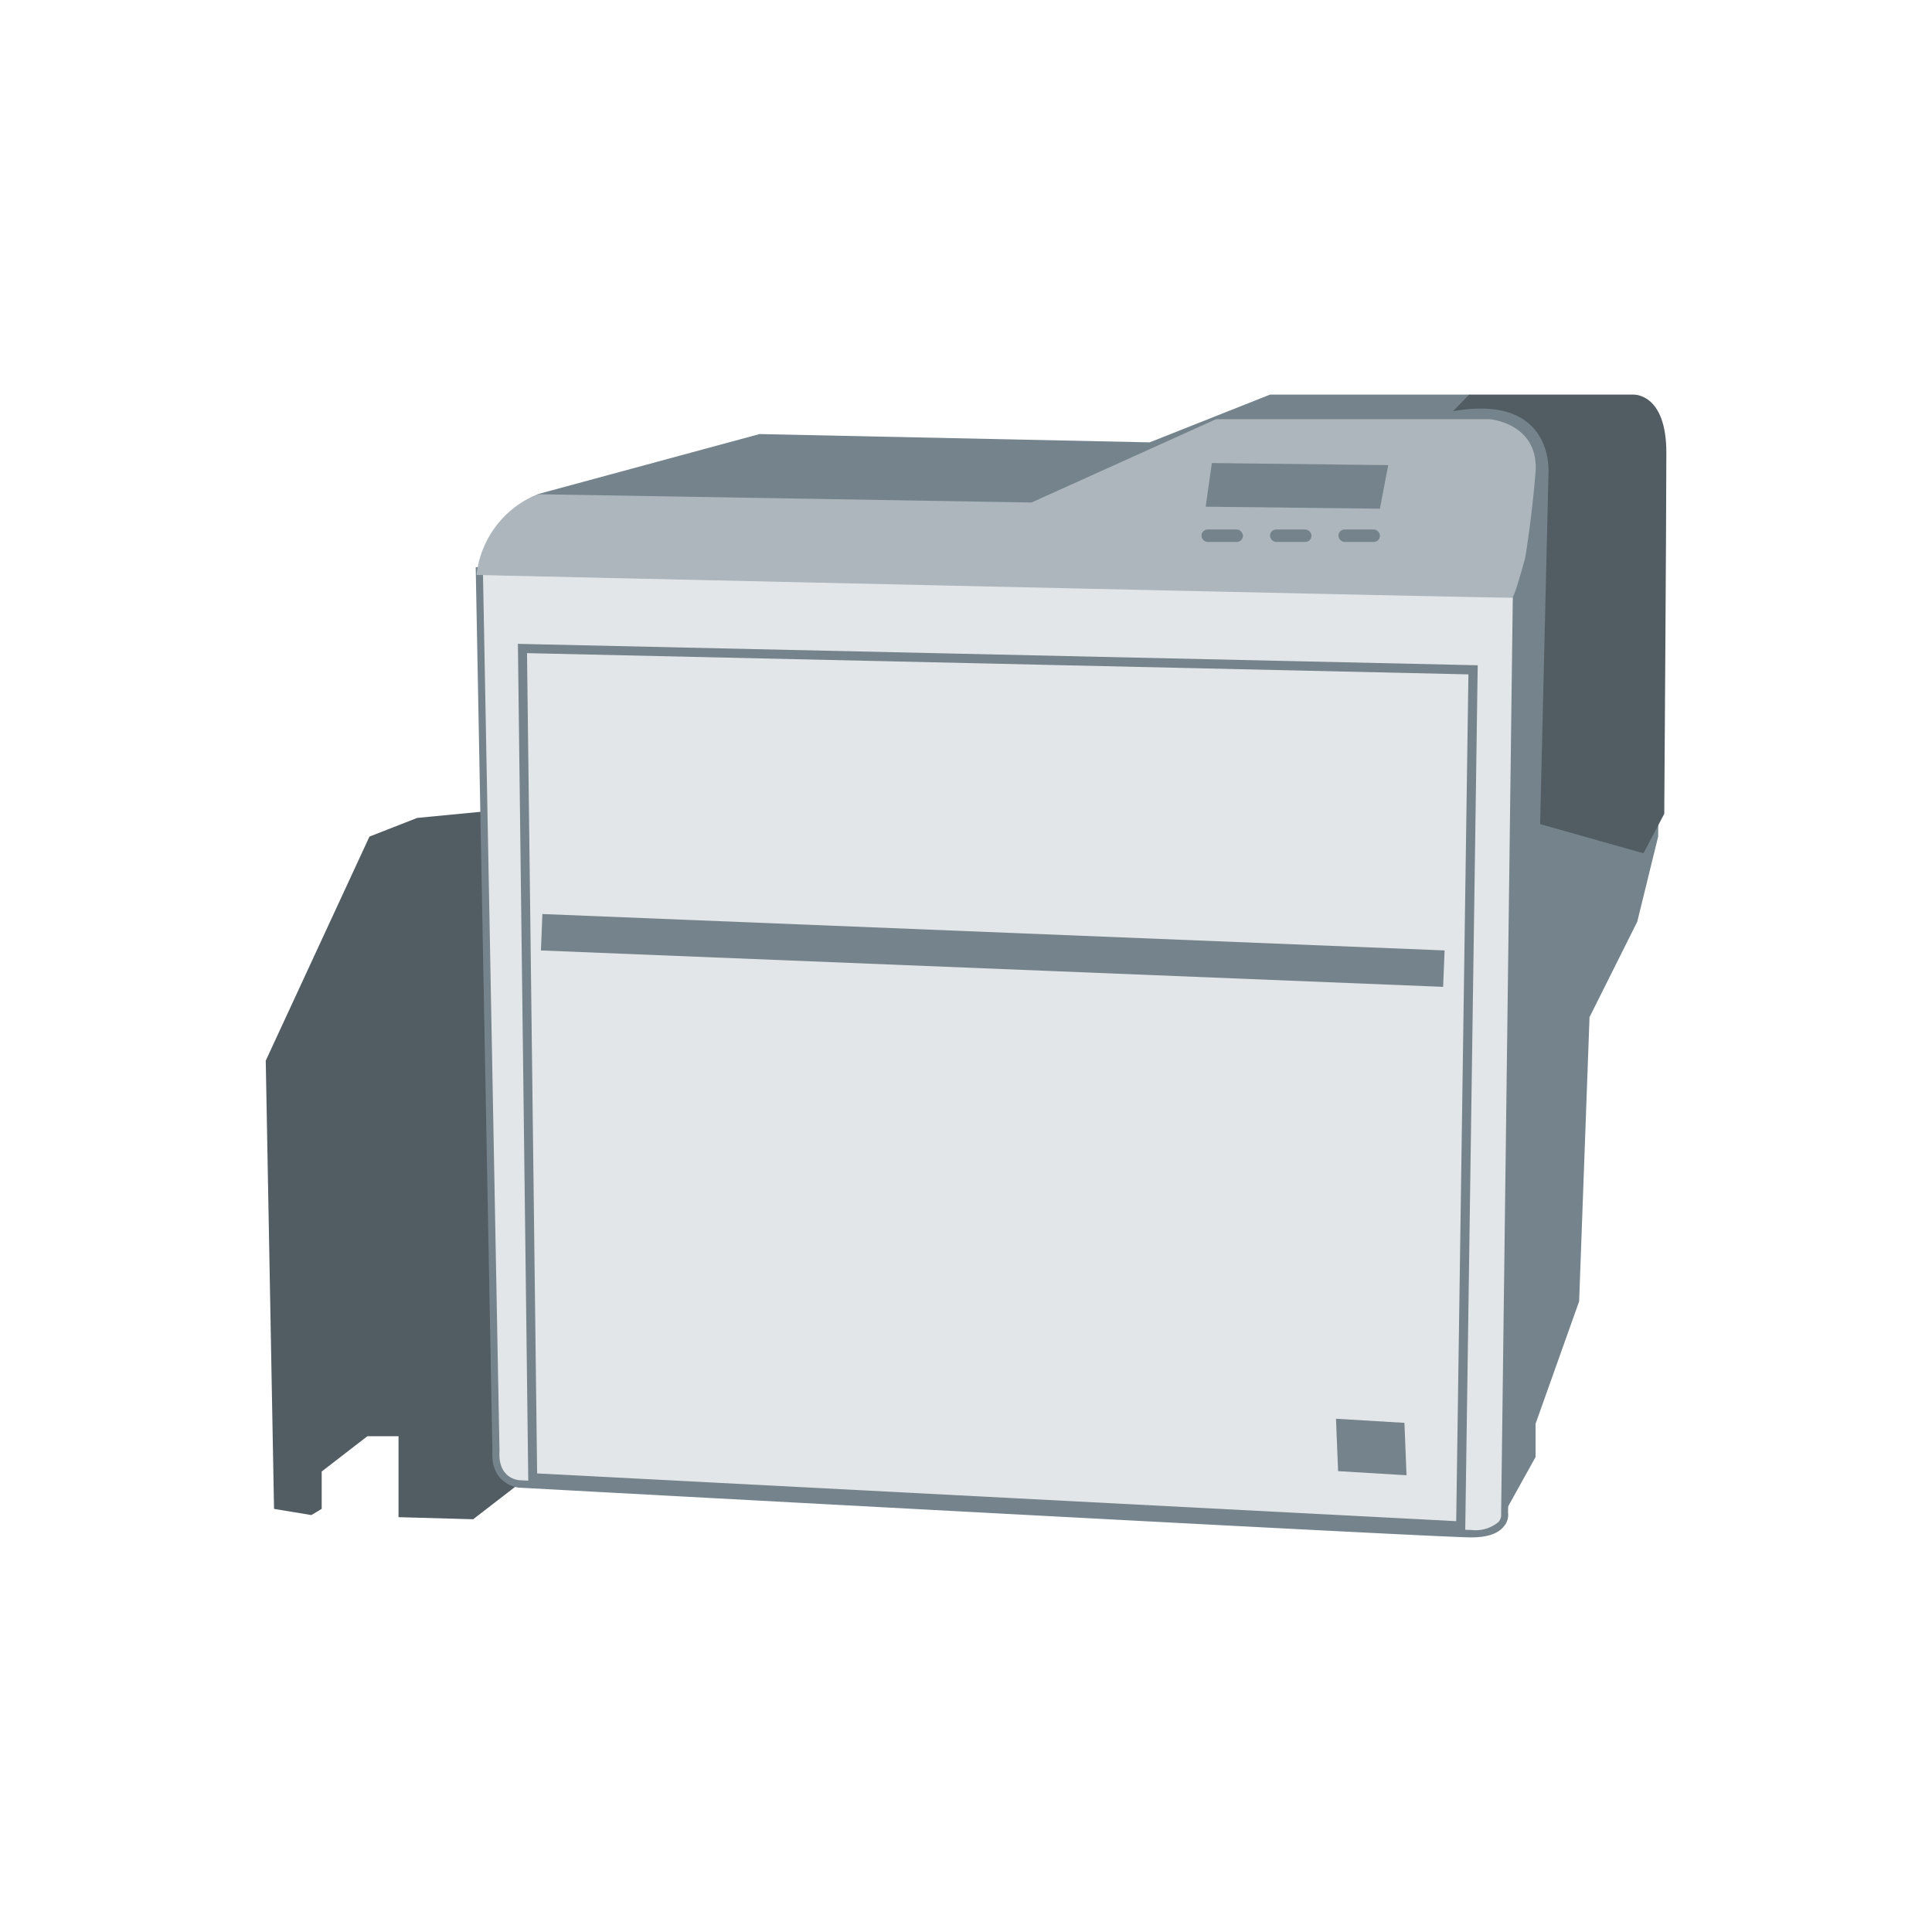 <svg id="Layer_1" data-name="Layer 1" xmlns="http://www.w3.org/2000/svg" viewBox="0 0 212 212"><defs><style>.cls-1{fill:#525d63;}.cls-2{fill:#75838c;}.cls-3{fill:#e3e6e8;}.cls-4{fill:#acb6bc;}.cls-5{fill:#d1d6d9;}</style></defs><title>Artboard 61 copy 651</title><polygon class="cls-1" points="52.84 89.07 45.78 89.75 40.54 91.8 29.16 116.39 30.07 165.57 34.16 166.25 35.3 165.57 35.3 161.47 40.31 157.6 43.73 157.6 43.73 166.48 51.92 166.71 56.93 162.84 52.84 89.07"/><polyline class="cls-2" points="163.95 168.07 168.5 159.88 168.5 156.23 173.28 142.8 174.42 111.61 179.66 101.13 181.95 91.8 182.11 80.63 174.88 76.31 172.83 46.72 161.21 43.3 139.36 43.3 126.15 48.54 83.34 47.63 58.98 54.23"/><path class="cls-3" d="M54.43,159.19,52.61,62.65l113.84,2.5L165.08,166s.46,2.28-3.64,2.28-104.51-5.46-104.51-5.46S54.2,162.61,54.43,159.19Z"/><path class="cls-2" d="M161.44,168.7c-4.06,0-100.43-5.24-104.53-5.46,0,0-3.12-.3-2.88-4.05L52.2,62.24h.42l114.24,2.51L165.48,166a1.89,1.89,0,0,1-.46,1.49C164.39,168.3,163.18,168.7,161.44,168.7ZM53,63.06l1.81,96.14v0c-.2,3,2,3.21,2.14,3.22,1,.05,100.43,5.46,104.48,5.46a3.88,3.88,0,0,0,3-.87,1.21,1.21,0,0,0,.29-.93L166,65.55Z"/><path class="cls-4" d="M59,54.23l54.19.91L133.44,46h30.05s5.46.46,5,5.92-1.14,9.34-1.14,9.34-1.17,4.33-1.42,4.33c-3.64,0-113.64-2.5-113.64-2.5A10.84,10.84,0,0,1,59,54.23Z"/><path class="cls-1" d="M161.21,43.3h18s3.64-.23,3.64,6.38-.23,39.62-.23,39.62l-2.28,4.33L169,90.43l.91-38.25s.94-9.05-10.47-7.06Z"/><polygon class="cls-2" points="132.98 50.81 132.3 55.6 151.42 55.82 152.33 51.04 132.98 50.81"/><rect class="cls-2" x="131.84" y="58.1" width="4.55" height="1.37" rx="0.68" ry="0.68"/><rect class="cls-2" x="139.36" y="58.1" width="4.55" height="1.37" rx="0.68" ry="0.68"/><rect class="cls-2" x="146.87" y="58.1" width="4.55" height="1.37" rx="0.68" ry="0.68"/><path class="cls-2" d="M57.82,71.67,161.13,74l-1.34,92.92L58.94,161.68l-1.11-90m-1-1,1.14,92L160.78,168,162.15,73,56.81,70.65Z"/><polygon class="cls-2" points="146.6 155.68 146.83 161.43 154.34 161.88 154.11 156.13 146.6 155.68"/><line class="cls-5" x1="59.45" y1="102.3" x2="158.45" y2="106.3"/><rect class="cls-2" x="106.95" y="54.76" width="4" height="99.08" transform="translate(0.33 208.95) rotate(-87.69)"/></svg>